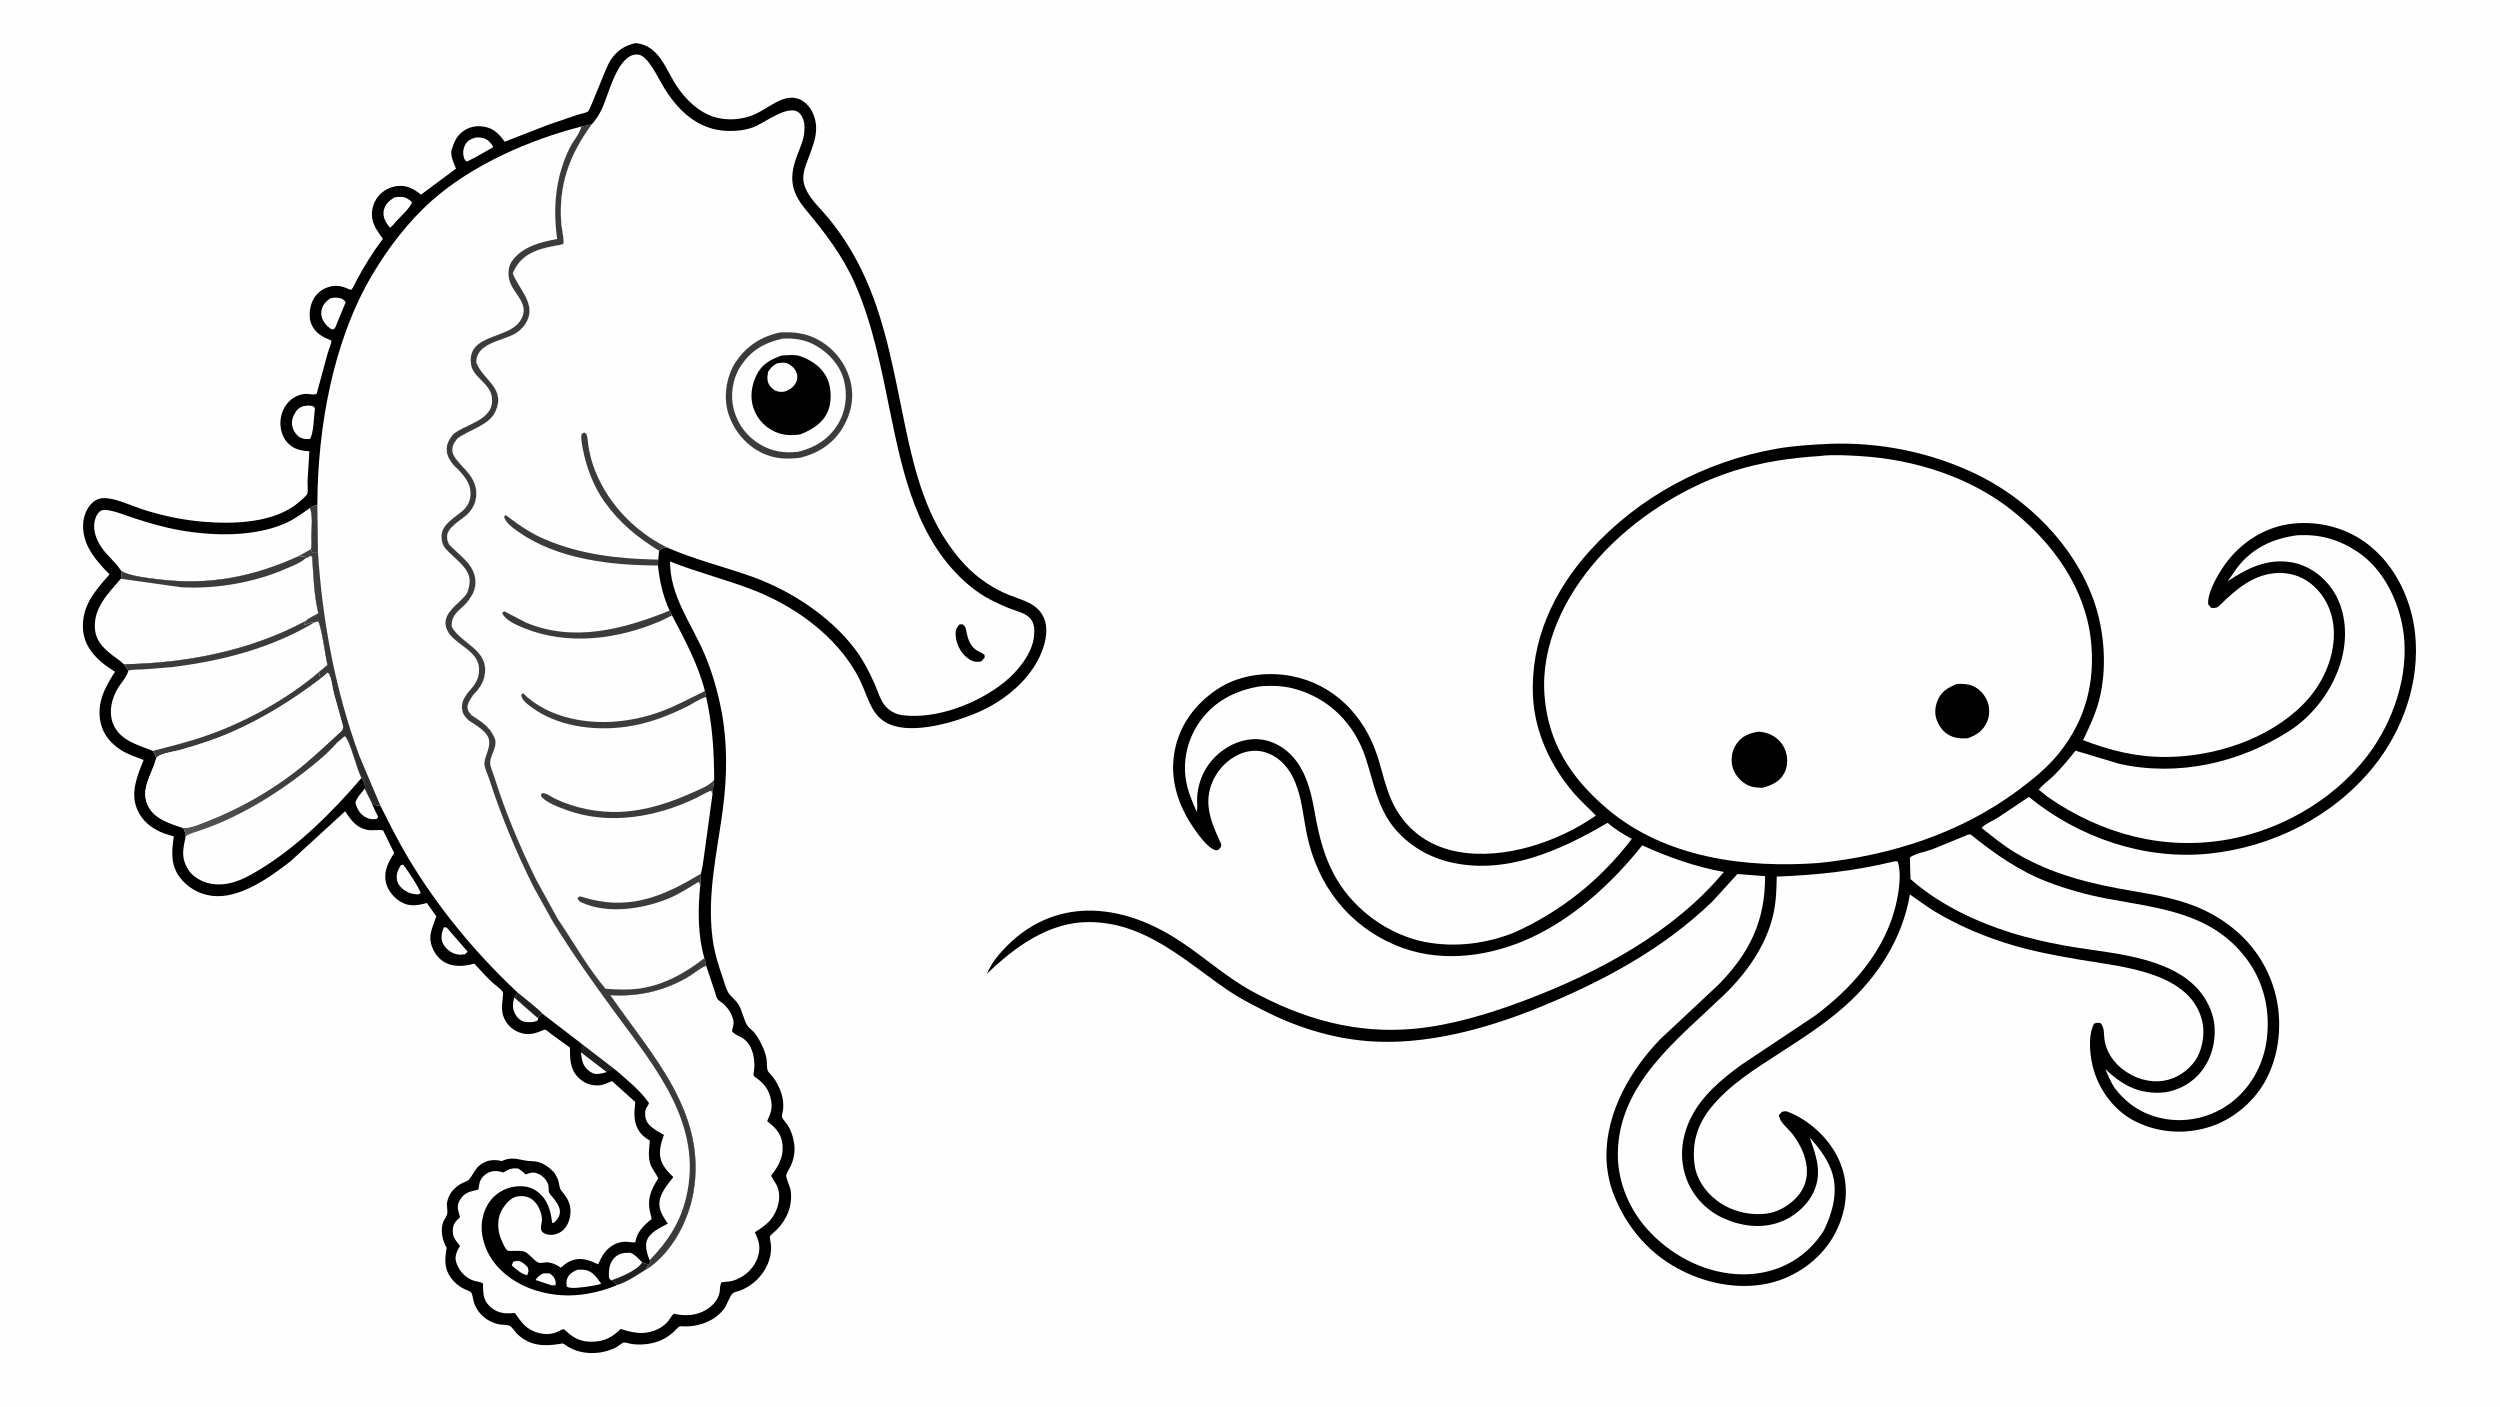 <svg version="1.1" xmlns="http://www.w3.org/2000/svg" style="display: block;" viewBox="0 0 2048 1152" width="1820" height="1024">
<defs>
	<linearGradient id="Gradient1" gradientUnits="userSpaceOnUse" x1="319.828" y1="582.135" x2="165.017" y2="562.079">
		<stop class="stop0" offset="0" stop-opacity="1" stop-color="rgb(41,40,40)"/>
		<stop class="stop1" offset="1" stop-opacity="1" stop-color="rgb(87,86,87)"/>
	</linearGradient>
</defs>
<path transform="translate(0,0)" fill="rgb(254,254,254)" d="M -0 -0 L 2048 0 L 2048 1152 L -0 1152 L -0 -0 z"/>
<path transform="translate(0,0)" fill="rgb(0,0,0)" d="M 1498.6 363.443 C 1539.59 361.972 1580.48 370.097 1617.56 387.604 C 1660.7 407.977 1699.09 446.347 1715.19 491.727 C 1724.05 516.695 1726.34 547.539 1719.66 573.247 C 1716.66 584.754 1711.59 595.498 1706.47 606.175 C 1728.63 614.678 1749.86 620.013 1773.73 619.974 C 1813.59 619.909 1857.97 605.774 1886.59 576.993 C 1901.97 561.532 1912.21 540.045 1911.94 518 C 1911.77 504.174 1906.4 490.484 1896.36 480.828 C 1888.14 472.928 1877.92 468.984 1866.55 469.247 C 1846.66 469.707 1831.93 482.43 1818.68 495.5 C 1816.02 498.12 1815.08 497.944 1811.5 497.868 L 1808.98 495 C 1807.83 484.758 1818.98 466.677 1825.21 458.903 C 1838.38 442.459 1856.95 431.143 1878.11 428.841 C 1900.59 426.395 1923.54 432.59 1941.25 446.896 C 1962.84 464.344 1975.51 491.532 1978.44 518.834 C 1982.63 557.857 1968.73 597.933 1944.19 628.244 C 1911.15 669.061 1861.11 693.971 1809.27 699.189 C 1756.5 704.501 1702.72 685.96 1662.05 652.698 L 1636.36 669.879 C 1632.71 672.121 1626.04 674.88 1623.34 678.072 C 1632.37 685.285 1641.36 692.655 1651.3 698.595 C 1681.01 716.35 1713.39 724.087 1747.16 729.778 C 1767.56 733.216 1788.29 736.908 1807.01 746.116 C 1832.93 758.869 1852.62 779.391 1861.92 807.007 C 1870.13 831.377 1868.72 860.044 1856.97 883.094 C 1847.65 901.384 1830.15 916.515 1810.61 922.864 C 1790.3 929.46 1767.9 928.04 1748.87 918.307 C 1732.96 910.173 1721.05 894.835 1715.62 877.929 C 1712.11 867.025 1709.94 849.066 1715.42 838.5 C 1717.93 837.478 1718.31 837.592 1721 838.16 C 1724.08 841.852 1723.34 846.707 1723.97 851.411 C 1725.27 861.202 1731.4 870.183 1739.18 876.037 C 1748.76 883.238 1760.52 887.075 1772.55 885.178 C 1782.75 883.57 1792.15 877.365 1798.13 869 C 1803.8 861.064 1806.23 847.97 1804.48 838.526 C 1796.58 795.988 1737.97 791.86 1704 786.081 C 1685.34 782.908 1666.56 779.43 1648.41 774.032 C 1626.47 767.509 1605.31 758.663 1585.61 746.943 C 1578.35 742.619 1571.63 737.347 1564.61 732.617 C 1558.56 768.387 1538.53 799.855 1511.6 823.851 C 1494.54 839.046 1475.59 851.073 1456.49 863.436 C 1437.12 875.974 1416.45 888.89 1401.76 907.068 C 1390.58 920.893 1385.99 935.739 1388.11 953.374 C 1389.56 965.476 1396.8 975.921 1406.3 983.228 C 1417.76 992.052 1433.46 995.969 1447.77 993.949 C 1457.94 992.513 1468.27 985.842 1474.33 977.635 C 1485.77 962.153 1478.87 942.399 1468.24 928.693 C 1464.48 923.844 1458.2 919.637 1457.2 913.5 L 1459.77 910.668 C 1461.53 910.332 1462.59 909.865 1464.3 910.52 C 1482.42 917.458 1498.92 932.847 1506.69 950.545 C 1514.31 967.886 1513.59 985.859 1506.59 1003.22 C 1498.57 1023.08 1482.39 1038.39 1462.78 1046.72 C 1438.4 1057.07 1410.05 1054.45 1386 1044.53 C 1356.19 1032.24 1334.85 1009.79 1322.66 980.248 C 1318.35 969.917 1316.03 957.887 1315.99 946.712 C 1315.85 910.72 1335.87 876.061 1360.35 850.906 L 1407.28 807.001 C 1433.12 780.864 1446.11 754.557 1445.95 717.609 L 1423.32 715.844 L 1402.81 738.333 C 1361.99 777.818 1311.73 804.541 1259.48 825.687 C 1216.82 842.95 1166.85 856.485 1120.41 852.73 C 1089.9 850.262 1060.93 840.947 1033.79 826.938 C 1024.12 821.946 1014.48 817.017 1005.5 810.84 C 969.989 786.422 938.346 755.615 892.5 755.21 C 859.463 754.919 831.075 775.751 808.427 797.671 C 810.875 792.163 813.815 787.273 817.686 782.654 C 857.456 735.197 913.056 737.265 962.573 768.203 C 984.194 781.712 1003.2 799.603 1025.55 811.819 C 1067.28 834.636 1110.81 847.071 1158.59 842.623 C 1189.29 839.765 1221.22 829.978 1249.98 819.059 C 1309.34 796.523 1370.99 763.747 1412.19 714.154 C 1388.64 709.924 1367.05 702.14 1345.29 692.39 C 1319.8 724.618 1285.5 755.454 1247.09 771.129 C 1213.85 784.693 1176.11 788.305 1142.5 773.867 C 1104.22 757.422 1079.58 724.924 1070.86 684.661 C 1067.68 670.002 1066.78 654.473 1060.94 640.5 C 1056.49 629.851 1049.61 621.219 1038.7 616.901 C 1030.97 613.839 1022.59 614.407 1015.1 617.777 C 1004.68 622.471 996.215 631.839 992.348 642.547 C 985.926 660.332 993.202 675.653 1000.48 691.5 C 1000.2 694.508 999.855 694.395 997.5 696.369 C 996.87 696.376 996.43 696.429 995.831 696.289 C 989.585 694.823 981.84 683.876 978.261 678.747 C 965.229 660.073 957.998 638.309 962.199 615.482 C 966.14 594.071 978.659 577.188 996.337 565.023 C 1013.91 552.932 1037.25 549.711 1057.95 553.675 C 1092.39 560.271 1117.3 585.726 1128.09 618.426 C 1133.79 635.673 1136.02 652.109 1146.61 667.475 C 1158.17 684.244 1174.77 694.091 1194.63 697.671 C 1232.2 704.444 1276.51 689.535 1307.36 667.977 C 1301.34 661.634 1294.59 655.846 1288.94 649.195 C 1270.28 627.242 1257.36 599.855 1255.85 570.812 C 1253.49 525.258 1272.46 483.941 1302.76 450.623 C 1342.84 406.556 1396.58 377.857 1455.13 367.506 C 1469.46 364.973 1484.09 364.148 1498.6 363.443 z"/>
<path transform="translate(0,0)" fill="rgb(254,254,254)" d="M 1612.46 683.5 L 1614.37 683.493 C 1633.5 698.957 1654.54 713.701 1677.71 722.457 C 1692.92 728.206 1709.4 732.892 1725.38 735.899 C 1768.57 744.028 1811.31 747.124 1840.07 784.969 C 1854.86 804.432 1860.2 828.769 1856.72 852.75 C 1853.79 872.923 1843.48 891.365 1827.08 903.613 C 1812.36 914.607 1793.11 919.502 1774.91 916.681 C 1756.87 913.885 1742.71 905.082 1731.89 890.528 C 1728.95 885.894 1726.9 880.708 1724.67 875.705 C 1738 888.152 1750.45 895.55 1769.24 895.015 C 1780.75 894.687 1792.78 889.106 1800.63 880.671 C 1810.66 869.902 1814.97 856.003 1814.21 841.434 C 1813.8 833.531 1810.71 825.097 1806.63 818.389 C 1786.21 784.767 1735.16 781.512 1700 775.939 C 1686.55 773.806 1672.82 770.939 1659.66 767.446 C 1626.33 758.604 1591.09 743.092 1565.07 720.006 L 1564.56 702.406 C 1568.04 699.28 1578.17 697.36 1582.85 695.648 L 1612.46 683.5 z"/>
<path transform="translate(0,0)" fill="rgb(254,254,254)" d="M 1031.27 562.229 C 1040.52 561.293 1050.84 561.561 1059.86 563.962 C 1088.8 571.66 1109.62 592.736 1118.8 620.914 C 1124.19 637.438 1127.11 654.056 1135.99 669.268 C 1146.59 687.434 1165.82 700.525 1186 705.687 C 1232.23 717.511 1277.97 696.795 1316.96 673.881 C 1323.08 679.27 1329.67 683.13 1336.75 687.121 C 1311.13 720.616 1279.51 745.965 1241.25 763.454 C 1218.17 772.948 1192 776.281 1167.42 771.518 C 1149.13 767.973 1131.56 758.975 1117.52 746.792 C 1092.26 724.867 1083 699.15 1077.34 667.085 C 1074.7 652.135 1071.72 637.398 1062.92 624.645 C 1056.33 615.085 1046.31 607.876 1034.74 605.908 C 1023 603.909 1011.53 607.525 1001.98 614.358 C 989.549 623.256 982.1 636.602 980.779 651.829 C 980.399 656.211 981.174 660.777 980.454 665.072 C 976.682 656.66 973.141 648.446 971.582 639.282 C 968.756 622.664 972.915 605.39 982.469 591.613 C 994.285 574.575 1011.16 565.844 1031.27 562.229 z"/>
<path transform="translate(0,0)" fill="rgb(254,254,254)" d="M 1881.77 438.371 C 1900.43 437.305 1915.87 441.602 1931.53 452.071 C 1951.49 465.42 1963.53 489.321 1968.01 512.312 C 1974.62 546.288 1963.25 584.414 1944.06 612.487 C 1917.46 651.401 1872.36 678.842 1826.22 687.35 C 1772.97 697.17 1721.62 683.269 1677.5 652.724 L 1670.11 646.704 C 1673.5 642.573 1678.31 639.237 1682.16 635.475 C 1688.74 629.036 1694.58 622.05 1700.25 614.813 L 1736.18 625.593 C 1784.36 636.265 1834.52 624.922 1875.54 598.566 C 1896.97 584.791 1913.99 560.693 1919.26 535.682 C 1922.98 518.011 1921.15 498.524 1910.94 483.208 C 1903.42 471.917 1891.32 463.104 1877.85 460.626 C 1857.84 456.944 1841.05 465.206 1824.92 476.023 L 1832.67 464.93 C 1845.09 448.763 1861.9 441.004 1881.77 438.371 z"/>
<path transform="translate(0,0)" fill="rgb(254,254,254)" d="M 1551.79 705.5 L 1554.35 705.418 L 1555.01 707.033 C 1558.07 718.005 1554.79 735.642 1551.78 746.213 C 1541.67 781.764 1515.53 810.788 1486.28 832.322 L 1426.69 872.031 C 1410.6 883.626 1393.98 897.593 1385.07 915.787 C 1377.47 931.294 1375.47 948.421 1381.33 964.908 C 1386.41 979.199 1397.26 990.994 1410.97 997.432 C 1425.61 1004.3 1442.56 1006.7 1458 1001.04 C 1469.7 996.757 1480.56 987.587 1485.8 976.152 C 1492.91 960.62 1487.89 946.642 1482.5 931.72 C 1489.33 939.336 1495.42 946.955 1499.36 956.5 L 1500.61 959.719 C 1506.07 976.147 1501.27 993.211 1494.01 1008.07 C 1490.86 1013.16 1487.14 1017.68 1482.9 1021.89 C 1468.02 1036.67 1448.42 1043.98 1427.5 1043.8 C 1398.93 1043.56 1372.04 1030.18 1352.34 1009.94 C 1335.34 992.477 1324.87 968.539 1325.33 944.016 C 1326.38 887.203 1374.78 850.934 1411.93 815.254 C 1430.81 797.118 1447.12 774.232 1452.82 748.309 C 1455.04 738.26 1455.31 728.21 1455.51 717.958 C 1488.63 716.716 1519.52 713.376 1551.79 705.5 z"/>
<path transform="translate(0,0)" fill="rgb(254,254,254)" d="M 1490.98 373.424 L 1492.11 373.286 C 1502.1 372.166 1513.54 372.888 1523.59 373.479 C 1567.89 376.083 1614.13 390.548 1649.03 418.62 C 1681.89 445.06 1708.24 481.506 1712.87 524.374 C 1716.59 558.717 1708.49 589.89 1686.63 616.962 C 1677.1 628.757 1665.67 637.967 1653.61 646.976 C 1605.96 682.568 1548.95 700.633 1490.25 706.794 C 1429.96 711.258 1363.9 702.783 1316.2 662.105 C 1286.97 637.177 1268.02 608.217 1265.23 569.114 C 1262.28 527.708 1282.05 488.103 1308.85 457.733 C 1337.44 425.318 1379.27 398.469 1420.54 385.566 C 1443.56 378.367 1466.95 374.9 1490.98 373.424 z"/>
<path transform="translate(0,0)" fill="rgb(0,0,0)" d="M 1603.02 560.175 C 1607.43 559.891 1612.15 560.084 1616.26 561.866 C 1621.9 564.309 1626.08 569.193 1628.23 574.875 C 1630.12 579.889 1629.99 586.4 1627.73 591.289 C 1624.29 598.732 1619.63 601.768 1612.17 604.612 C 1607.57 604.931 1603.61 604.915 1599.24 603.245 C 1593.29 600.97 1589.44 596.513 1586.99 590.721 C 1584.55 584.944 1585.01 579.164 1587.39 573.408 C 1590.41 566.075 1595.99 563.092 1603.02 560.175 z"/>
<path transform="translate(0,0)" fill="rgb(0,0,0)" d="M 1440.76 599.204 C 1444.34 599.598 1447.56 600.179 1450.83 601.789 C 1456.71 604.692 1460.79 609.222 1462.85 615.454 C 1464.73 621.111 1464.49 628.111 1461.59 633.408 C 1457.66 640.583 1451.25 643.154 1443.76 645.224 C 1438.62 645.129 1434.17 644.736 1429.73 641.942 C 1424.61 638.728 1420.14 632.959 1419 626.955 C 1417.83 620.764 1419.02 613.993 1422.78 608.903 C 1427.53 602.486 1433.17 600.467 1440.76 599.204 z"/>
<path transform="translate(0,0)" fill="rgb(0,0,0)" d="M 520.771 35.147 C 540.092 37.094 545.04 56.326 554.442 70.459 C 561.709 81.383 572.266 91.738 585.064 95.681 C 595.569 98.918 607.984 98.065 617.971 93.636 C 624.406 90.782 630.056 86.591 636.308 83.397 C 641.848 80.566 647.845 78.646 654.006 80.811 C 659.291 82.669 663.37 87.166 665.701 92.137 C 672.727 107.117 665.27 120.487 660.342 134.5 C 659.431 137.091 658.657 139.777 658.276 142.5 C 657.522 147.879 658.774 152.381 661.321 157.104 C 665.45 164.761 673.022 171.643 678.566 178.423 C 687.799 189.713 695.663 201.615 702.475 214.506 C 722.469 252.342 730.293 293.994 738.759 335.487 C 746.36 372.74 754.297 412.134 775.949 444.169 C 784.849 457.337 794.885 468.639 808.177 477.5 C 813.957 481.353 820.328 484.772 826.784 487.343 C 837.769 491.716 849.583 493.957 855.042 505.753 C 858.887 514.061 856.877 524.632 853.781 532.861 C 845.119 555.885 823.441 573.726 801.332 583.331 C 782.663 591.441 748.767 601.534 729.028 593.326 C 715.123 587.545 712.037 574.438 706.715 561.977 C 691.134 525.496 654.603 498.043 618.512 483.766 C 595.673 474.731 571.736 468.985 548.882 459.802 C 548.84 488.051 566.156 510.159 576.919 535.152 C 583.413 550.232 588.125 566.843 591.164 582.986 C 596.041 608.896 595.634 636.294 592.216 662.346 C 587.491 698.368 578.958 732.561 583.786 769.166 C 585.266 780.383 588.842 791.677 592.586 802.326 C 593.787 805.742 594.737 810.084 596.708 813.126 C 599.212 816.991 603.068 819.209 605.417 823.5 C 608.221 828.621 609.28 835.215 612.199 839.985 C 613.551 842.193 616.072 843.571 617.735 845.537 C 620.381 848.665 622.411 852.322 624.13 856.026 C 625.89 859.818 627.457 863.654 628.01 867.825 C 628.344 870.349 628.059 874.565 628.851 876.822 C 629.321 878.16 632.166 880.692 633.156 882.023 C 635.87 885.672 638.401 890.449 639.839 894.739 C 641.306 899.117 642.016 903.922 641.542 908.518 C 641.383 910.062 640.35 913.834 640.623 915.04 C 640.925 916.375 644.214 919.933 645.194 921.464 C 648.118 926.035 649.696 930.994 650.498 936.318 C 651.456 942.681 650.581 948.662 647.949 954.536 C 646.832 957.028 644.722 960.13 644.026 962.669 C 643.631 964.112 647.223 972.235 647.616 974.558 C 649.634 986.497 644.848 998.648 636.479 1007.14 C 635.297 1008.34 631.366 1011.3 630.79 1012.62 C 630.377 1013.57 631.66 1019.25 631.69 1021 C 631.775 1026.14 630.837 1031.04 628.756 1035.73 C 624.332 1045.7 616.174 1053.29 606.042 1057.2 C 604.74 1057.7 601.083 1058.51 600.33 1059.25 C 597.657 1061.85 595.742 1068.38 593.35 1071.7 C 586.491 1081.25 574.432 1086.06 562.977 1086.47 C 561.951 1086.5 557.229 1086.15 556.584 1086.52 C 554.888 1087.5 552.838 1090.15 551.26 1091.5 C 545.431 1096.51 539.494 1099.31 531.944 1100.61 C 527.38 1101.39 522.446 1101.53 517.857 1100.92 C 516.133 1100.7 512.405 1099.42 510.923 1099.69 C 509.547 1099.94 506.184 1102.85 504.694 1103.64 C 500.87 1105.67 495.842 1107.18 491.571 1107.81 C 481.227 1109.33 470.636 1107.39 462.21 1101.03 C 460.878 1100.03 460.494 1100.51 458.905 1100.77 C 445.907 1102.92 434.124 1102.5 424.005 1092.94 C 422.09 1091.13 419.711 1087.28 417.671 1086 C 416.454 1085.23 411.148 1085.11 409.431 1084.83 C 399.525 1083.18 390.893 1075.95 388.061 1066.19 C 387.505 1064.28 387.059 1059.81 385.766 1058.39 C 385.022 1057.58 381.354 1056.36 380.2 1055.78 C 375.55 1053.46 371.983 1050.38 368.998 1046.1 C 363.642 1038.4 364.445 1030.71 365.931 1022 C 362.374 1016.28 360.587 1007.46 363.057 1001 C 363.868 998.882 365.586 996.965 366.211 994.836 C 367.089 991.843 365.682 987.887 366.274 984.647 C 367.542 977.718 372.279 972.426 378.331 969.238 C 379.688 968.523 382.792 967.482 383.708 966.561 C 387.866 962.375 388.699 957.193 394.362 953.416 C 399.103 950.253 404.51 949.579 409.99 950.767 L 411 950.994 C 421.031 946.45 426.162 950.961 435.817 951.083 C 443.384 951.178 449.038 955.295 454.116 960.497 C 455.258 962.537 456.58 964.675 457.331 966.891 C 458.266 969.649 457.994 973.058 459.929 975.351 C 463.326 979.375 465.827 982.744 466.944 988.006 C 468.072 993.321 466.87 1000.26 463.724 1004.71 C 461.025 1008.52 457.825 1010.58 453.224 1011.31 C 450.374 1011.76 446.904 1011.27 444.598 1009.32 C 441.53 1006.72 444.353 1001.57 443.942 997.744 C 443.345 992.178 440.567 985.91 436.01 982.496 C 432.565 979.915 427.681 979.215 423.5 980.036 C 418.518 981.014 414.279 985.863 411.766 989.948 C 407.679 996.594 407.397 1003.83 409.186 1011.27 C 409.721 1013.5 413.635 1023.1 415.644 1024.22 C 417.5 1025.26 425.733 1023.8 429.25 1025.08 C 434 1026.82 437.655 1033.18 441.378 1034.29 C 443.069 1034.79 446.148 1033.97 448 1033.98 C 451.731 1033.99 455.44 1035.77 458.544 1037.72 L 459.5 1038.35 C 462.178 1035.88 464.808 1033.71 468.283 1032.47 C 476.314 1029.6 482.722 1032.09 489.911 1035.62 C 491.402 1032.57 492.918 1029.26 494.932 1026.52 C 499.255 1020.65 505.578 1016.91 513 1017.08 C 515.632 1017.14 517.803 1017.97 520.5 1017.54 C 521.488 1009.21 527.755 1003.35 533.903 998.397 C 530.362 986.148 530.817 979.689 537.149 968.572 C 537.482 967.988 539.117 965.639 539.146 965.121 C 539.192 964.297 533.711 956.336 532.956 954.098 C 530.72 947.469 531.689 941.032 532.383 934.23 C 529.72 932.656 526.891 930.707 524.918 928.305 C 518.558 920.564 519.44 911.848 520.393 902.613 L 501.343 885.444 L 500.423 885.844 C 496.725 887.424 494.024 888.928 489.862 889.014 C 483.527 889.147 478.374 887.118 473.847 882.654 C 466.795 875.701 466.982 867.23 466.864 858.042 L 451.674 847.01 C 450.645 846.263 447.635 843.534 446.552 843.29 C 446.05 843.177 441.841 845.057 440.924 845.383 C 437.244 846.688 433.395 847.42 429.5 846.718 C 423.583 845.653 418.393 842.501 414.981 837.53 C 409.51 829.558 411.531 823.208 412.074 814.5 C 412.104 814.013 412.01 812.646 411.738 812.235 C 410.099 809.754 405.52 806.732 403.229 804.595 C 398.057 799.771 393.296 794.444 388.518 789.234 C 381.988 791.142 374.968 791.957 368.364 789.935 C 362.702 788.202 357.99 783.919 355.346 778.661 C 349.587 767.209 353.866 761.331 357.436 750.493 L 349.673 739.603 C 341.982 741.638 335.541 742.901 328.246 738.615 C 322.571 735.281 317.426 729.035 316.079 722.5 C 314.224 713.501 318.152 705.868 322.959 698.664 L 313.825 680.082 C 309.675 679.306 305.338 680.514 301.097 679.716 C 291.761 677.96 287.664 671.784 282.715 664.471 L 237.858 705.538 C 220.84 718.705 195.792 736.822 173.1 733.65 C 162.68 732.193 153.304 726.756 147.062 718.261 C 139.576 708.073 140.633 696.831 142.407 685.089 L 134.5 682.647 C 124.493 678.803 116.591 672.784 112.342 662.788 C 106.548 649.159 112.56 635.133 117.67 622.372 C 111.612 620.153 105.257 618.079 99.741 614.681 C 91.302 609.483 84.702 602.068 82.5 592.217 C 78.912 576.165 85.767 563.198 94.219 550.17 C 90.308 547.55 86.296 545.105 82.747 541.992 C 74.572 534.823 68.609 526.319 67.978 515.117 C 66.903 496.032 77.931 483.718 89.755 470.387 L 85.173 465.686 C 75.567 455.28 67.303 443.847 68.121 428.945 C 68.469 422.596 71.116 415.676 75.989 411.445 C 79.511 408.388 83.022 407.574 87.63 408.023 C 97.218 408.958 107.934 414.318 117.145 417.273 C 133.236 422.436 149.959 425.892 166.804 427.297 C 191.503 429.357 225.185 428.373 245.036 411.132 C 246.303 410.031 251.282 405.75 251.725 404.402 C 252.488 402.075 251.854 396.754 251.931 394.143 L 253.433 369.551 C 250.002 369.295 246.561 368.966 243.31 367.759 C 238.257 365.881 234.166 361.996 231.956 357.091 C 228.957 350.435 229 342.963 231.75 336.251 C 234.895 328.574 242.514 322.569 251 322.555 C 253.793 322.55 256.783 323.572 259.419 322.5 L 268.447 289.195 C 268.921 287.583 271.816 280.199 271.528 278.961 C 271.425 278.515 270.687 278.598 270.267 278.414 C 263.525 275.457 258.158 272.533 255.127 265.436 C 252.821 260.039 253.469 252.56 255.687 247.2 C 257.851 241.972 262.085 237.696 267.364 235.623 C 273.951 233.037 279.249 233.753 285.531 236.631 C 286.334 236.999 286.691 237.214 287.623 237.197 C 288.562 237.179 291.054 231.58 291.641 230.462 C 298.114 218.133 305.301 206.64 313.659 195.489 C 310.12 190.524 305.836 185.002 304.915 178.819 C 303.989 172.607 305.592 166.184 309.457 161.213 C 313.433 156.101 319.443 152.857 325.869 152.207 C 333.434 151.442 339.223 154.744 344.903 159.304 L 373.55 138.003 C 371.801 133.85 368.517 126.626 370.046 122.272 C 372.227 116.059 373.709 111.563 379.268 107.482 C 384.565 103.593 390.326 102.592 396.745 103.676 C 404.494 104.986 409.067 109.839 413.431 115.96 L 448.747 102.229 L 472.529 94.077 C 475.126 93.2 479.421 92.549 481.635 91.268 C 483.351 90.276 496.272 55.237 499.791 49.73 C 505.007 41.569 511.453 37.161 520.771 35.147 z"/>
<path transform="translate(0,0)" fill="rgb(254,254,254)" d="M 420.397 1033.5 C 421.473 1033.11 422.425 1032.85 423.581 1032.84 C 427.246 1032.81 429.868 1035.47 432.23 1037.89 C 433.298 1041.16 433.134 1041.28 431.844 1044.5 C 427.364 1043.89 422.635 1039.32 419.209 1036.5 L 420.397 1033.5 z"/>
<path transform="translate(0,0)" fill="rgb(254,254,254)" d="M 443.865 1043.5 C 446.103 1042.61 448.171 1042.95 450.5 1043.16 C 451.656 1044.11 453.107 1045.22 453.903 1046.5 C 455.059 1048.36 455.637 1050.77 455 1052.8 L 451.5 1052.72 L 438.901 1048.5 C 439.952 1045.95 441.706 1045.13 443.865 1043.5 z"/>
<path transform="translate(0,0)" fill="rgb(254,254,254)" d="M 475.834 861.669 L 497.138 878.052 C 495.343 878.665 493.497 879.109 491.627 879.426 C 488.048 880.035 485.766 879.548 482.857 877.376 C 477.006 873.01 476.734 868.347 475.834 861.669 z"/>
<path transform="translate(0,0)" fill="rgb(32,31,32)" d="M 476.328 854.842 L 503.996 876.133 C 501.906 876.521 498.785 876.682 497.138 878.052 L 475.834 861.669 L 476.328 854.842 z"/>
<path transform="translate(0,0)" fill="rgb(254,254,254)" d="M 421.336 816.984 L 440.928 834.139 L 440.336 835.898 C 437.479 837.459 432.396 837.541 429.268 836.777 C 425.879 835.948 423.234 832.97 421.716 829.957 C 419.556 825.674 420.061 821.396 421.336 816.984 z"/>
<path transform="translate(0,0)" fill="rgb(254,254,254)" d="M 298.805 645.906 L 304.512 657.437 C 305.869 661.366 307.992 665.223 309.753 669 L 308.756 670.7 C 305.525 671.282 302.513 671.008 299.624 669.371 C 294.742 666.606 292.622 662.726 291.15 657.5 C 292.195 653.244 296.124 649.309 298.805 645.906 z"/>
<path transform="translate(0,0)" fill="rgb(254,254,254)" d="M 363.511 759.5 L 365.854 759.628 L 383.122 779.5 L 380.984 781.5 C 377.929 782.165 375.573 782.118 372.595 781.193 C 368.705 779.985 364.682 776.52 362.889 772.835 C 360.732 768.403 361.953 763.884 363.511 759.5 z"/>
<path transform="translate(0,0)" fill="rgb(254,254,254)" d="M 328.451 708.5 L 330.419 708.279 C 335.434 715.301 341.311 723.601 344.725 731.5 L 342.5 732.551 C 338.604 732.459 335.554 731.802 332.2 729.718 C 328.948 727.698 325.992 724.733 325.227 720.851 C 324.283 716.06 326.014 712.397 328.451 708.5 z"/>
<path transform="translate(0,0)" fill="rgb(254,254,254)" d="M 389.779 112.5 C 392.431 112.376 395.374 112.479 397.782 113.678 C 400.292 114.928 403.174 117.888 403.99 120.5 L 388.766 129.06 L 382.5 132.217 C 380.941 131.089 380.769 130.994 380.139 129.166 C 378.933 125.668 379.37 121.82 381.04 118.536 C 382.947 114.79 386.035 113.673 389.779 112.5 z"/>
<path transform="translate(0,0)" fill="rgb(254,254,254)" d="M 472.914 1040.02 C 474.978 1039.95 477.132 1039.86 479.179 1040.18 C 485.721 1041.2 488.924 1046.61 492.513 1051.56 C 488.917 1052.73 484.953 1053.19 481.227 1053.85 C 477.107 1054.31 467.603 1056.03 464.302 1053.85 C 464.035 1051.67 463.798 1049.49 464.604 1047.38 C 466.154 1043.32 469.237 1041.78 472.914 1040.02 z"/>
<path transform="translate(0,0)" fill="rgb(254,254,254)" d="M 270.151 244.5 C 272.461 243.584 275.561 243.448 278 243.988 C 280.364 244.512 281.95 245.43 283.159 247.5 L 274.5 268.471 C 273.322 269.774 273.283 269.581 271.5 269.684 C 269.483 268.188 267.585 266.665 266.087 264.623 C 263.82 261.534 262.649 258.057 263.368 254.213 C 264.182 249.856 266.694 247.035 270.151 244.5 z"/>
<path transform="translate(0,0)" fill="rgb(254,254,254)" d="M 323.383 161.5 C 325.113 161.207 326.99 161.062 328.746 161.136 C 332.201 161.281 335.157 163.072 337.5 165.49 C 336.323 170.064 327.61 177.717 324.215 181.446 C 322.814 183.466 321.421 184.895 319.5 186.425 L 316.946 183.097 C 314.822 179.921 313.514 175.704 314.449 171.902 C 315.67 166.937 319.128 163.92 323.383 161.5 z"/>
<path transform="translate(0,0)" fill="rgb(254,254,254)" d="M 248.793 332.5 C 251.128 332.167 253.212 331.813 255.544 332.424 C 257.2 332.857 257.105 333.036 257.994 334.5 C 257.082 340.577 257.073 355.131 253.839 359.5 L 249.5 359.422 L 248.643 359.192 C 247.759 358.962 246.955 358.723 246.114 358.349 C 243.506 357.19 241 353.772 240.077 351.136 C 238.616 346.966 238.95 343.559 240.9 339.617 C 242.814 335.748 244.653 333.874 248.793 332.5 z"/>
<path transform="translate(0,0)" fill="rgb(254,254,254)" d="M 500.784 1048.74 L 500.058 1048.24 C 498.683 1046.85 498.808 1046 498.794 1044.21 C 498.749 1038.74 499.658 1033.55 503.953 1029.65 C 507.644 1026.3 511.789 1026.04 516.5 1026.14 C 520.544 1027.92 523.041 1030.8 525.995 1033.99 L 531.54 1036.06 C 530.665 1037.26 529.685 1038.41 529.247 1039.85 C 521.959 1044.41 513.589 1050.28 505.268 1052.71 C 504.15 1050.52 502.912 1049.89 500.784 1048.74 z"/>
<path transform="translate(0,0)" fill="rgb(32,31,32)" d="M 525.995 1033.99 L 531.54 1036.06 C 530.665 1037.26 529.685 1038.41 529.247 1039.85 C 521.959 1044.41 513.589 1050.28 505.268 1052.71 C 504.15 1050.52 502.912 1049.89 500.784 1048.74 C 507.775 1046.31 522.364 1040.47 525.995 1033.99 z"/>
<path transform="translate(0,0)" fill="rgb(254,254,254)" d="M 253.814 416.076 C 256.533 421.314 255.063 433.607 255.093 439.665 C 255.109 442.862 255.601 446.812 254.671 449.881 L 244.882 455.402 C 207.221 472.516 171.667 479.51 130.222 474.489 C 121.36 473.416 109.791 472.185 101.5 468.796 C 100.468 468.374 99.856 467.837 99.016 467.126 C 94.958 460.862 88.522 455.557 83.975 449.443 C 79.554 443.498 76.117 435.327 77.356 427.762 C 77.867 424.64 79.461 420.32 82.23 418.506 C 84.365 417.108 87.617 417.647 90 418.106 C 96.806 419.415 103.872 422.424 110.494 424.558 C 122.567 428.45 134.743 432.028 147.258 434.209 C 174.717 438.994 208.123 439.906 234.07 428.382 C 241.177 425.225 247.477 420.523 253.814 416.076 z"/>
<path transform="translate(0,0)" fill="rgb(254,254,254)" d="M 276.196 608.016 L 282.5 602.75 C 287.064 606.9 292.125 629.918 296.226 637.07 C 272.869 664.536 244.262 692.947 213.361 711.837 C 203.825 717.667 193.972 723.291 182.607 724.253 C 173.946 724.987 165.271 722.875 158.522 717.182 C 153.832 713.226 150.643 706.828 150.124 700.686 C 149.694 695.592 151.142 689.921 152.083 684.907 C 155.039 682.59 159.223 681.656 162.745 680.432 C 169.055 678.24 175.338 676.011 181.46 673.328 C 205.343 662.858 227.694 648.881 248.29 632.98 C 258.066 625.432 268.078 617.377 276.196 608.016 z"/>
<path transform="translate(0,0)" fill="rgb(254,254,254)" d="M 99.016 467.126 C 99.856 467.837 100.468 468.374 101.5 468.796 C 109.791 472.185 121.36 473.416 130.222 474.489 C 171.667 479.51 207.221 472.516 244.882 455.402 L 249.75 455.75 L 250.141 457.379 L 254.5 455.089 L 255.76 456 C 256.694 471.042 257.22 487.684 260.834 502.316 C 258.025 503.993 252.801 506.209 250.655 508.456 C 205.272 532.981 152.735 543.128 101.496 544.023 C 98.213 540.727 93.68 538.051 90.058 535.031 C 83.584 529.632 78.486 524.003 77.785 515.233 C 76.39 497.773 88.502 486.276 98.948 473.973 C 99.815 472.04 99.194 469.204 99.016 467.126 z"/>
<path transform="translate(0,0)" fill="rgb(60,58,60)" d="M 99.016 467.126 C 99.856 467.837 100.468 468.374 101.5 468.796 C 109.791 472.185 121.36 473.416 130.222 474.489 C 171.667 479.51 207.221 472.516 244.882 455.402 L 249.75 455.75 L 250.141 457.379 C 246.272 460.893 240.525 463.004 235.789 465.119 C 209.312 476.945 177.995 482.394 149.055 481.012 L 98.948 473.973 C 99.815 472.04 99.194 469.204 99.016 467.126 z"/>
<path transform="translate(0,0)" fill="rgb(254,254,254)" d="M 258.041 509.492 L 260.5 508.679 C 263.155 511.377 266.808 538.588 268.271 544.653 L 261.235 550.487 L 262.595 555.956 C 239.061 573.768 215.024 588.786 187.84 600.484 C 174.994 606.013 161.803 610.2 148.373 614.041 C 142.916 615.602 135.479 616.442 130.5 618.899 C 129.473 619.406 128.776 620.07 128.066 620.943 C 127.262 618.8 126.315 616.954 125.114 615.007 C 113.263 610.091 99.83 607.052 93.543 594.795 C 88.325 584.619 91.228 571.63 97.309 562.435 C 100.011 558.35 103.527 554.697 104.954 549.923 L 105.169 549.157 L 101.496 544.023 C 152.735 543.128 205.272 532.981 250.655 508.456 C 250.039 509.726 249.499 510.555 249.5 512 L 251.853 510.944 C 253.919 509.916 255.765 509.702 258.041 509.492 z"/>
<path transform="translate(0,0)" fill="rgb(60,58,60)" d="M 261.235 550.487 L 262.595 555.956 C 239.061 573.768 215.024 588.786 187.84 600.484 C 174.994 606.013 161.803 610.2 148.373 614.041 C 142.916 615.602 135.479 616.442 130.5 618.899 C 129.473 619.406 128.776 620.07 128.066 620.943 C 127.262 618.8 126.315 616.954 125.114 615.007 C 140.684 610.984 156.338 607.126 171.482 601.665 C 203.625 590.073 235.024 572.437 261.235 550.487 z"/>
<path transform="translate(0,0)" fill="rgb(60,58,60)" d="M 101.496 544.023 C 152.735 543.128 205.272 532.981 250.655 508.456 C 250.039 509.726 249.499 510.555 249.5 512 L 251.853 510.944 C 253.919 509.916 255.765 509.702 258.041 509.492 C 222.14 531.018 181.49 541.403 140.206 546.423 L 117.472 548.229 C 113.531 548.441 108.993 548.2 105.169 549.157 L 101.496 544.023 z"/>
<path transform="translate(0,0)" fill="rgb(254,254,254)" d="M 529.247 1039.85 L 531.091 1038.67 C 550.533 1025.47 563.778 1000.19 567.89 977.468 C 579.781 911.778 534.253 864.814 499.858 815.059 C 522.428 816.408 542.523 812.068 562.293 800.991 C 567.824 797.892 572.642 793.35 578.441 790.83 L 585.37 811.509 C 586.037 813.394 586.709 816.848 587.787 818.314 C 588.681 819.531 591.155 820.945 592.375 821.998 C 595.356 824.572 598.039 828.152 599.525 831.832 C 600.329 833.824 601.12 836.335 600.967 838.5 C 600.913 839.262 599.592 844.353 599.664 844.5 C 600.878 846.98 606.822 849.136 609.115 850.807 C 617.66 857.034 619.246 870.727 617.179 880.198 C 617.635 881.622 618.15 881.967 619.32 882.768 C 626.247 887.503 630.233 893.081 631.737 901.535 C 632.899 908.07 631.311 911.809 628.762 917.605 L 628.466 918.267 C 635.207 923.704 640.109 928.302 641.003 937.539 C 641.832 946.096 639.152 952.28 634.48 959.259 C 634.054 959.895 631.775 962.597 631.694 963.142 C 631.678 963.244 635.658 969.655 636.099 970.5 C 640.812 979.529 637.443 991.723 631.206 999.151 C 627.667 1003.37 622.995 1006.38 618.391 1009.31 C 621.876 1016.69 623.432 1022.23 620.586 1030.32 C 617.977 1037.74 611.977 1043.96 604.906 1047.27 C 602.523 1048.39 600.178 1049.26 597.567 1049.64 C 596.366 1049.81 591.552 1050.01 590.935 1050.5 C 590.885 1050.54 590.451 1051.57 590.396 1051.75 C 589.664 1054.08 589.917 1056.82 589.349 1059.25 C 587.966 1065.16 583.57 1069.73 578.5 1072.82 C 570.391 1077.77 561.079 1078.15 552 1076.07 C 549.765 1078 548.935 1080.33 547.078 1082.5 C 541.419 1089.12 531.485 1092.49 522.934 1091.75 C 517.97 1091.32 513.203 1090.11 508.5 1088.51 C 501.454 1095.5 494.789 1099.01 484.615 1099 C 477.523 1098.99 472.276 1097.22 466.661 1092.85 C 465.947 1092.29 462.145 1088.67 461.605 1088.6 C 461.033 1088.53 456.453 1091.04 455.521 1091.38 C 446.974 1094.55 436.157 1091.8 429.713 1085.5 C 426.724 1082.58 424.203 1078.88 421.776 1075.47 C 414.781 1076.15 408.211 1075.96 402.58 1071.19 C 397.582 1066.96 396.279 1063.6 395.824 1057.19 L 395.669 1051.25 C 393.194 1049.75 390.671 1049.84 388 1048.96 C 380.844 1046.6 375.279 1040.18 373.459 1032.96 C 372.37 1028.64 374.662 1024.13 376.859 1020.5 C 372.793 1015.33 370.276 1013.01 371.083 1006.05 C 371.562 1001.92 373.877 999.619 376.83 997 C 375.525 991.357 373.444 988.263 376.891 982.641 C 379.822 977.86 383.594 976.208 388.91 975.066 L 391.757 974.5 L 392.279 971.976 L 392.647 969.858 C 393.206 966.284 395.434 963.358 398.472 961.392 C 402.438 958.826 406.183 958.786 410.621 959.855 L 412.5 960.342 L 412.956 960.05 C 417.157 957.396 419.552 956.648 424.5 957.1 C 426.815 958.574 428.635 959.911 430.5 961.961 C 435.289 960.362 437.238 959.503 441.983 961.975 C 445.046 963.571 448.295 967.075 449.134 970.5 C 449.532 972.123 449.464 973.844 449.549 975.5 C 449.656 977.594 451.673 979.355 452.967 980.929 C 457.506 986.444 461.53 992.612 456.001 999.203 C 454.741 1000.71 454.298 1001.43 452.302 1001.82 C 451.285 991.949 448.871 982.961 440.715 976.417 C 435.245 972.029 428.876 971.048 422.049 971.887 C 413.873 972.893 406.286 977.271 401.37 983.897 C 395.76 991.458 393.543 1001.72 394.954 1010.98 C 397.204 1025.76 405.597 1037.81 417.571 1046.43 C 435.118 1059.06 458.639 1063.34 479.809 1059.93 C 488.604 1058.51 497.062 1056.19 505.268 1052.71 C 513.589 1050.28 521.959 1044.41 529.247 1039.85 z"/>
<path transform="translate(0,0)" fill="rgb(254,254,254)" d="M 476.233 103.52 L 476.297 103.466 C 479.192 103.149 482.029 102.347 484.858 101.668 C 466.5 126.727 457.363 151.562 459.827 183.156 C 460.068 186.244 462.412 197.108 461.601 199.458 C 461.299 200.334 454.932 201.224 453.824 201.428 C 438.859 204.182 426.144 208.786 420.087 223.818 C 424.704 235.918 438.265 247.84 432.334 261.593 C 430.17 266.61 426.522 270.592 421.788 273.302 C 411.059 279.442 389.785 280.97 390.296 297 C 396.071 311.663 414.555 317.668 405.899 336.97 C 400.745 348.462 384.086 351.976 374.617 359.199 C 371.892 362.833 369.909 365.797 370.851 370.504 C 371.663 374.561 376.443 379.177 379.158 382.243 C 385.706 389.434 390.668 395.344 390.158 405.69 C 389.84 412.161 386.727 417.85 381.898 422.093 C 376.709 426.652 366.74 431.717 366.219 439.375 C 366.065 441.633 367.117 444.276 368.16 446.219 C 376.865 455.073 389.552 462.877 389.518 476.704 C 389.508 480.89 388.153 485.82 385.512 489.119 L 385.166 489.756 C 379.83 499.057 368.95 501.313 370.198 513.5 C 379.056 528.457 401.858 532.296 396.703 554.811 C 395.461 560.233 391.425 565.409 387.591 569.307 C 385.425 572.569 382.412 576.449 383.144 580.624 C 383.482 582.556 385.073 584.277 386.29 585.747 C 394.744 591.305 400.762 594.641 405.091 604.08 C 408.315 611.11 401.758 617.96 401.538 624.628 C 401.449 627.346 403.996 633.145 404.848 635.884 C 413.874 664.888 426.018 693.668 439.481 720.879 L 456.977 752.667 C 470.047 771.809 481.135 792.031 496.129 809.879 C 505.442 810.348 514.91 810.872 524.182 809.575 C 543.575 806.863 561.839 796.686 576.999 784.664 C 577.216 785.539 578.679 790.366 578.441 790.83 C 572.642 793.35 567.824 797.892 562.293 800.991 C 542.523 812.068 522.428 816.408 499.858 815.059 C 534.253 864.814 579.781 911.778 567.89 977.468 C 563.778 1000.19 550.533 1025.47 531.091 1038.67 L 529.247 1039.85 C 529.685 1038.41 530.665 1037.26 531.54 1036.06 L 532.941 1033.49 L 532.174 1032.25 C 530.445 1027.96 528.439 1021.74 529.632 1017.1 C 531.611 1009.41 540.773 1005.74 547.079 1002.21 C 543.931 997.564 540.855 993.399 540.25 987.655 C 539.311 978.725 546.479 970.713 551.595 964.13 C 547.954 960.557 544.576 957.262 542.398 952.578 C 538.903 945.06 541.187 936.885 543.902 929.585 L 539.226 926.919 C 535.144 924.487 530.038 921.023 528.925 916.074 C 528.273 913.174 528.139 909.327 529.889 906.843 C 530.744 905.629 531.192 904.925 531.635 903.5 C 524.501 893.043 513.505 884.438 503.996 876.133 L 476.328 854.842 L 444.216 830.16 C 442.181 831.613 441.715 831.672 440.928 834.139 L 421.336 816.984 C 422.451 815.842 423.046 814.145 423.746 812.712 C 389.167 780.252 359.189 743.893 334.699 703.215 C 326.312 689.283 319.082 674.626 311.724 660.136 C 310.526 659.626 308.323 659.983 307.5 659.51 C 306.438 658.9 305.944 658.062 304.512 657.437 L 298.805 645.906 C 299.53 642.408 297.857 640.004 296.226 637.07 C 292.125 629.918 287.064 606.9 282.5 602.75 L 276.196 608.016 C 268.078 617.377 258.066 625.432 248.29 632.98 C 227.694 648.881 205.343 662.858 181.46 673.328 C 175.338 676.011 169.055 678.24 162.745 680.432 C 159.223 681.656 155.039 682.59 152.083 684.907 C 152.005 682.293 151.133 680.438 150.024 678.129 C 139.927 674.672 127.314 671.127 121.827 661.013 C 114.226 647.001 124.156 634.841 127.846 621.743 L 128.066 620.943 C 128.776 620.07 129.473 619.406 130.5 618.899 C 135.479 616.442 142.916 615.602 148.373 614.041 C 161.803 610.2 174.994 606.013 187.84 600.484 C 215.024 588.786 239.061 573.768 262.595 555.956 L 261.235 550.487 L 268.271 544.653 C 266.808 538.588 263.155 511.377 260.5 508.679 L 258.041 509.492 C 255.765 509.702 253.919 509.916 251.853 510.944 L 249.5 512 C 249.499 510.555 250.039 509.726 250.655 508.456 C 252.801 506.209 258.025 503.993 260.834 502.316 C 257.22 487.684 256.694 471.042 255.76 456 L 254.5 455.089 L 250.141 457.379 L 249.75 455.75 L 244.882 455.402 L 254.671 449.881 C 255.601 446.812 255.109 442.862 255.093 439.665 C 255.063 433.607 256.533 421.314 253.814 416.076 L 253.79 416.018 C 255.738 414.698 257.771 414.023 259.971 413.268 C 260.171 350.646 272.673 279.376 304.991 224.941 C 318.13 202.811 334.612 181.15 353.948 164.052 C 386.995 134.829 433.777 114.309 476.233 103.52 z"/>
<path transform="translate(0,0)" fill="rgb(32,31,32)" d="M 423.746 812.712 C 426.733 815.296 443.347 828.164 444.216 830.16 C 442.181 831.613 441.715 831.672 440.928 834.139 L 421.336 816.984 C 422.451 815.842 423.046 814.145 423.746 812.712 z"/>
<path transform="translate(0,0)" fill="rgb(60,58,60)" d="M 253.814 416.076 L 253.79 416.018 C 255.738 414.698 257.771 414.023 259.971 413.268 L 260.492 452.717 L 256.924 452.78 L 256.005 452.872 L 254.671 449.881 C 255.601 446.812 255.109 442.862 255.093 439.665 C 255.063 433.607 256.533 421.314 253.814 416.076 z"/>
<path transform="translate(0,0)" fill="url(#Gradient1)" d="M 244.882 455.402 L 254.671 449.881 L 256.005 452.872 L 256.924 452.78 L 260.492 452.717 C 264.183 509.148 274.842 565.786 294.332 618.954 L 311.724 660.136 C 310.526 659.626 308.323 659.983 307.5 659.51 C 306.438 658.9 305.944 658.062 304.512 657.437 L 298.805 645.906 C 299.53 642.408 297.857 640.004 296.226 637.07 C 292.125 629.918 287.064 606.9 282.5 602.75 L 276.196 608.016 C 268.078 617.377 258.066 625.432 248.29 632.98 C 227.694 648.881 205.343 662.858 181.46 673.328 C 175.338 676.011 169.055 678.24 162.745 680.432 C 159.223 681.656 155.039 682.59 152.083 684.907 C 152.005 682.293 151.133 680.438 150.024 678.129 C 156.858 678.262 164.873 674.458 171.211 671.988 C 195.568 662.497 220.162 648.562 240.9 632.684 C 254.361 622.378 266.475 610.764 278.924 599.305 C 280.476 597.813 280.591 597.471 281.155 595.5 L 273.241 567 C 272.28 563.083 271.404 553.514 268.5 550.897 L 262.595 555.956 L 261.235 550.487 L 268.271 544.653 C 266.808 538.588 263.155 511.377 260.5 508.679 L 258.041 509.492 C 255.765 509.702 253.919 509.916 251.853 510.944 L 249.5 512 C 249.499 510.555 250.039 509.726 250.655 508.456 C 252.801 506.209 258.025 503.993 260.834 502.316 C 257.22 487.684 256.694 471.042 255.76 456 L 254.5 455.089 L 250.141 457.379 L 249.75 455.75 L 244.882 455.402 z"/>
<path transform="translate(0,0)" fill="rgb(60,58,60)" d="M 476.233 103.52 L 476.297 103.466 C 479.192 103.149 482.029 102.347 484.858 101.668 C 466.5 126.727 457.363 151.562 459.827 183.156 C 460.068 186.244 462.412 197.108 461.601 199.458 C 461.299 200.334 454.932 201.224 453.824 201.428 C 438.859 204.182 426.144 208.786 420.087 223.818 C 424.704 235.918 438.265 247.84 432.334 261.593 C 430.17 266.61 426.522 270.592 421.788 273.302 C 411.059 279.442 389.785 280.97 390.296 297 C 396.071 311.663 414.555 317.668 405.899 336.97 C 400.745 348.462 384.086 351.976 374.617 359.199 C 371.892 362.833 369.909 365.797 370.851 370.504 C 371.663 374.561 376.443 379.177 379.158 382.243 C 385.706 389.434 390.668 395.344 390.158 405.69 C 389.84 412.161 386.727 417.85 381.898 422.093 C 376.709 426.652 366.74 431.717 366.219 439.375 C 366.065 441.633 367.117 444.276 368.16 446.219 C 376.865 455.073 389.552 462.877 389.518 476.704 C 389.508 480.89 388.153 485.82 385.512 489.119 L 385.166 489.756 C 379.83 499.057 368.95 501.313 370.198 513.5 C 379.056 528.457 401.858 532.296 396.703 554.811 C 395.461 560.233 391.425 565.409 387.591 569.307 C 385.425 572.569 382.412 576.449 383.144 580.624 C 383.482 582.556 385.073 584.277 386.29 585.747 C 394.744 591.305 400.762 594.641 405.091 604.08 C 408.315 611.11 401.758 617.96 401.538 624.628 C 401.449 627.346 403.996 633.145 404.848 635.884 C 413.874 664.888 426.018 693.668 439.481 720.879 L 456.977 752.667 C 470.047 771.809 481.135 792.031 496.129 809.879 C 505.442 810.348 514.91 810.872 524.182 809.575 C 543.575 806.863 561.839 796.686 576.999 784.664 C 577.216 785.539 578.679 790.366 578.441 790.83 C 572.642 793.35 567.824 797.892 562.293 800.991 C 542.523 812.068 522.428 816.408 499.858 815.059 C 534.253 864.814 579.781 911.778 567.89 977.468 C 563.778 1000.19 550.533 1025.47 531.091 1038.67 L 529.247 1039.85 C 529.685 1038.41 530.665 1037.26 531.54 1036.06 L 532.941 1033.49 L 532.174 1032.25 C 546.881 1016.95 557.068 1001.77 562.079 980.914 C 576.477 921.01 536.458 873.955 503.748 829.218 C 485.892 804.796 468.498 780.479 452.751 754.624 L 437.632 727.475 C 422.931 698.344 410.585 668.415 400.517 637.366 C 399.575 634.463 396.822 628.685 396.815 625.808 C 396.801 619.684 401.637 613.112 400.694 606.5 C 399.626 599.017 389.747 593.995 384.171 590.183 L 383.981 590.057 C 381.174 587.427 379.313 585.236 378.636 581.351 C 377.665 575.781 379.945 571.964 383.049 567.552 L 386.873 563.095 C 391.008 558.024 393.087 552.575 392.298 545.962 C 391.216 536.883 382.504 531.589 375.914 526.5 C 370.882 522.614 365.677 518.078 364.982 511.325 C 363.936 501.157 376.243 494.219 381.844 486.904 L 382.436 486.12 C 383.777 483.192 384.547 479.71 384.739 476.5 C 385.41 465.258 371.581 457.004 365.032 449.369 C 362.377 446.201 361.482 442.086 361.782 438.05 C 362.45 429.05 373.242 423.357 379.311 418.018 C 382.958 414.81 385.169 410.412 385.427 405.561 C 385.93 396.114 381.087 390.83 375.152 384.219 C 371.165 381.062 366.857 375.421 366.123 370.303 C 365.222 364.032 367.63 360.483 371.217 355.615 C 380.142 348.414 394.536 346.037 400.893 336.26 C 402.649 333.559 403.182 330.666 403.129 327.478 C 402.903 313.767 387.705 310.033 385.929 298.559 C 382.028 273.349 416.136 277.937 426.104 262.8 C 435.521 248.499 419.492 240.76 416.991 228.158 C 416.083 223.586 416.512 217.982 419.21 214.07 C 427.622 201.88 442.736 198.214 456.419 195.637 C 452.809 169.727 455.079 144.878 466.618 121.174 C 469.326 115.613 474.969 109.385 476.233 103.52 z"/>
<path transform="translate(0,0)" fill="rgb(254,254,254)" d="M 262.595 555.956 L 268.5 550.897 C 271.404 553.514 272.28 563.083 273.241 567 L 281.155 595.5 C 280.591 597.471 280.476 597.813 278.924 599.305 C 266.475 610.764 254.361 622.378 240.9 632.684 C 220.162 648.562 195.568 662.497 171.211 671.988 C 164.873 674.458 156.858 678.262 150.024 678.129 C 139.927 674.672 127.314 671.127 121.827 661.013 C 114.226 647.001 124.156 634.841 127.846 621.743 L 128.066 620.943 C 128.776 620.07 129.473 619.406 130.5 618.899 C 135.479 616.442 142.916 615.602 148.373 614.041 C 161.803 610.2 174.994 606.013 187.84 600.484 C 215.024 588.786 239.061 573.768 262.595 555.956 z"/>
<path transform="translate(0,0)" fill="rgb(254,254,254)" d="M 484.858 101.668 C 488.618 97.368 491.517 92.72 493.809 87.5 C 498.713 76.33 506.043 45.263 521.029 44.544 C 524.289 44.388 526.405 45.61 528.634 47.845 C 534.404 53.627 538.531 62.403 542.638 69.428 C 554.612 89.913 571.507 106.653 596.717 107.135 C 604.03 107.274 610.546 106.538 617.463 103.945 C 626.46 100.571 646.999 83.98 655.19 92.829 C 659.009 96.955 659.346 102.749 658.896 108.05 C 658.358 114.382 655.689 120.224 653.43 126.088 C 646.479 144.127 647.136 155.947 659.753 171.203 C 675.845 190.661 690.165 208.941 700.462 232.421 C 715.118 265.846 722.147 302.798 729.419 338.404 C 739.853 389.499 751.882 443.921 793.735 479.237 C 799.397 484.014 805.3 488.002 811.89 491.388 C 817.226 494.13 822.735 496.667 828.356 498.762 C 833.586 500.712 840.71 502.363 844.341 506.877 C 847.537 510.851 847.534 515.98 847.093 520.811 C 845.77 535.306 833.691 549.874 822.736 558.713 C 801.199 576.088 767.404 589.213 739.402 585.787 C 733.766 585.097 728.159 582.03 724.658 577.548 C 720.917 572.759 718.948 565.676 716.5 560.124 C 712.03 549.984 706.917 540.174 700.201 531.326 C 679.944 504.636 647.616 483.588 616.25 472.337 C 592.904 463.964 568.765 458.305 546.045 448.177 C 543.066 448.887 542.186 449.019 539.972 451.065 L 539.199 458.292 L 538.998 463.118 C 540.404 476.34 543.052 487.889 548.494 500.081 L 550.537 503.984 C 560.93 523.804 571.922 544.114 577.439 565.958 L 578.482 570.844 C 583.639 593.581 584.982 615.444 585.046 638.681 C 584.437 642.696 583.866 646.574 583.896 650.643 L 583.625 650.807 L 577.786 693.533 C 576.667 700.815 576.03 708.456 574.198 715.588 L 574.055 725.446 L 573.604 725.785 C 571.638 744.493 571.605 766.487 576.999 784.664 C 561.839 796.686 543.575 806.863 524.182 809.575 C 514.91 810.872 505.442 810.348 496.129 809.879 C 481.135 792.031 470.047 771.809 456.977 752.667 L 439.481 720.879 C 426.018 693.668 413.874 664.888 404.848 635.884 C 403.996 633.145 401.449 627.346 401.538 624.628 C 401.758 617.96 408.315 611.11 405.091 604.08 C 400.762 594.641 394.744 591.305 386.29 585.747 C 385.073 584.277 383.482 582.556 383.144 580.624 C 382.412 576.449 385.425 572.569 387.591 569.307 C 391.425 565.409 395.461 560.233 396.703 554.811 C 401.858 532.296 379.056 528.457 370.198 513.5 C 368.95 501.313 379.83 499.057 385.166 489.756 L 385.512 489.119 C 388.153 485.82 389.508 480.89 389.518 476.704 C 389.552 462.877 376.865 455.073 368.16 446.219 C 367.117 444.276 366.065 441.633 366.219 439.375 C 366.74 431.717 376.709 426.652 381.898 422.093 C 386.727 417.85 389.84 412.161 390.158 405.69 C 390.668 395.344 385.706 389.434 379.158 382.243 C 376.443 379.177 371.663 374.561 370.851 370.504 C 369.909 365.797 371.892 362.833 374.617 359.199 C 384.086 351.976 400.745 348.462 405.899 336.97 C 414.555 317.668 396.071 311.663 390.296 297 C 389.785 280.97 411.059 279.442 421.788 273.302 C 426.522 270.592 430.17 266.61 432.334 261.593 C 438.265 247.84 424.704 235.918 420.087 223.818 C 426.144 208.786 438.859 204.182 453.824 201.428 C 454.932 201.224 461.299 200.334 461.601 199.458 C 462.412 197.108 460.068 186.244 459.827 183.156 C 457.363 151.562 466.5 126.727 484.858 101.668 z"/>
<path transform="translate(0,0)" fill="rgb(0,0,0)" d="M 785.76 511.5 L 788.457 511.198 C 790.118 512.741 790.834 513.015 791.277 515.275 C 792.531 521.679 793.839 528.107 799.5 532.186 C 801.637 533.726 804.256 534.663 806.5 536.169 L 806.686 538.5 L 804.043 541.5 C 803.357 541.749 802.687 541.881 801.961 541.963 C 797.926 542.419 794.747 540.753 791.702 538.209 C 786.786 534.099 783.391 527.155 782.895 520.766 C 782.588 516.818 783.233 514.454 785.76 511.5 z"/>
<path transform="translate(0,0)" fill="rgb(60,58,60)" d="M 573.604 725.785 C 573.375 724.483 572.968 723.386 572.5 722.157 C 564.234 727.05 556.08 732.528 547.141 736.143 C 526.412 744.525 497.893 748.899 476.767 739.289 C 474.579 738.294 473.902 737.778 473.03 735.5 L 475 734.118 L 483.841 736.551 C 518.193 745.163 545.333 732.979 574.198 715.588 L 574.055 725.446 L 573.604 725.785 z"/>
<path transform="translate(0,0)" fill="rgb(60,58,60)" d="M 539.972 451.065 C 522.084 440.144 507.359 428.008 495.075 410.772 C 486.422 398.63 480.382 382.859 477.577 368.25 C 476.777 364.081 475.722 359.658 476.421 355.418 L 478.5 354.124 C 478.828 354.361 480.28 355.23 480.405 355.5 C 481.41 357.663 481.51 361.842 481.894 364.281 C 482.754 369.754 483.875 375.007 485.638 380.265 C 495.553 409.846 518.331 434.288 546.045 448.177 C 543.066 448.887 542.186 449.019 539.972 451.065 z"/>
<path transform="translate(0,0)" fill="rgb(60,58,60)" d="M 538.998 463.118 C 500.756 463.029 456.619 458.123 424.532 435.414 C 420.524 432.577 413.787 427.919 412.961 423 C 413.474 422.631 413.869 421.914 414.5 421.894 C 414.622 421.89 417.745 424.399 418.046 424.626 C 427.246 431.556 436.567 437.558 447.225 442.029 C 476.736 454.409 507.526 457.723 539.199 458.292 L 538.998 463.118 z"/>
<path transform="translate(0,0)" fill="rgb(60,58,60)" d="M 548.494 500.081 L 550.537 503.984 L 541.651 508.393 C 506.867 523.451 465.77 529.05 429.85 514.625 C 423.733 512.168 413.998 508.193 411.353 502 L 413 500.593 L 431.006 509.906 C 470.025 526.317 511.321 515.173 548.494 500.081 z"/>
<path transform="translate(0,0)" fill="rgb(60,58,60)" d="M 585.046 638.681 C 584.437 642.696 583.866 646.574 583.896 650.643 L 583.625 650.807 L 582.658 647.5 C 578.518 648.885 574.707 651.451 570.773 653.36 C 538.329 669.096 499.575 676.103 464.906 663.729 C 459.259 661.714 445.608 656.868 443.056 651.5 L 443.784 649.769 C 446.622 648.802 451.624 652.66 454.5 654.052 C 470.772 661.93 490.144 665.731 508.181 664.944 C 529.406 664.018 549.43 657.245 568.604 648.574 C 573.771 646.237 580.811 643.529 584.621 639.2 L 585.046 638.681 z"/>
<path transform="translate(0,0)" fill="rgb(60,58,60)" d="M 577.439 565.958 L 578.482 570.844 C 573.349 572.075 566.803 576.739 561.941 579.111 C 546.279 586.754 530.357 592.784 513 595.212 C 486.476 598.923 455.976 595.038 434.219 578.332 C 430.902 575.786 427.514 573.218 426.948 569 L 428.5 567.747 C 436.216 575.617 447.154 581.85 457.522 585.438 C 484.682 594.837 515.489 592.397 542.155 582.472 C 554.335 577.94 565.75 571.581 577.439 565.958 z"/>
<path transform="translate(0,0)" fill="rgb(60,58,60)" d="M 639.193 272.163 C 650.809 271.762 660.267 272.609 670.716 278.441 C 683.397 285.519 692.732 297.537 696.51 311.562 C 700.114 324.947 697.502 338.191 690.544 349.967 C 682.651 363.325 670.67 370.958 655.879 374.788 C 642.502 376.563 631.202 375.566 619.381 368.221 C 607.48 360.826 598.541 348.192 595.59 334.481 C 592.935 322.147 595.642 307.198 602.519 296.749 C 611.392 283.266 623.631 275.489 639.193 272.163 z"/>
<path transform="translate(0,0)" fill="rgb(254,254,254)" d="M 641.043 277.257 C 651.003 276.77 659.712 278.004 668.525 283.074 C 679.239 289.237 688.248 299.301 691.366 311.448 C 694.508 323.684 692.919 336.896 686.224 347.674 C 678.671 359.833 667.496 366.651 653.81 369.956 C 642.466 371.25 632.813 369.806 622.852 364.03 C 611.846 357.649 603.959 347.025 600.944 334.662 C 598.267 323.688 600.089 310.575 606.013 301.006 C 614.523 287.26 625.549 280.811 641.043 277.257 z"/>
<path transform="translate(0,0)" fill="rgb(0,0,0)" d="M 640.371 291.104 C 645.173 290.907 651.344 290.046 655.891 291.738 C 665.468 295.304 673.683 300.891 677.902 310.522 C 681.157 317.953 681.401 329.229 678.245 336.727 C 674.059 346.671 665.199 351.829 655.677 355.705 C 648.563 356.756 641.649 356.59 635.037 353.626 C 626.594 349.841 620.503 343.287 617.389 334.582 C 614.156 325.546 615.515 315.864 619.625 307.372 C 624.169 297.985 631.037 294.449 640.371 291.104 z"/>
<path transform="translate(0,0)" fill="rgb(254,254,254)" d="M 636.593 297.5 C 638.999 297.121 641.702 296.575 644.091 297.248 C 647.167 298.114 650.152 300.664 651.746 303.407 C 653.142 305.809 653.563 308.868 652.735 311.532 C 651.388 315.866 648.372 318.141 644.5 320.083 C 642.428 320.921 640.465 321.006 638.268 320.729 C 635.092 320.329 632.476 318.42 630.638 315.86 C 628.005 312.196 628.554 308.657 629.213 304.5 C 631.404 301.136 633.006 299.35 636.593 297.5 z"/>
</svg>